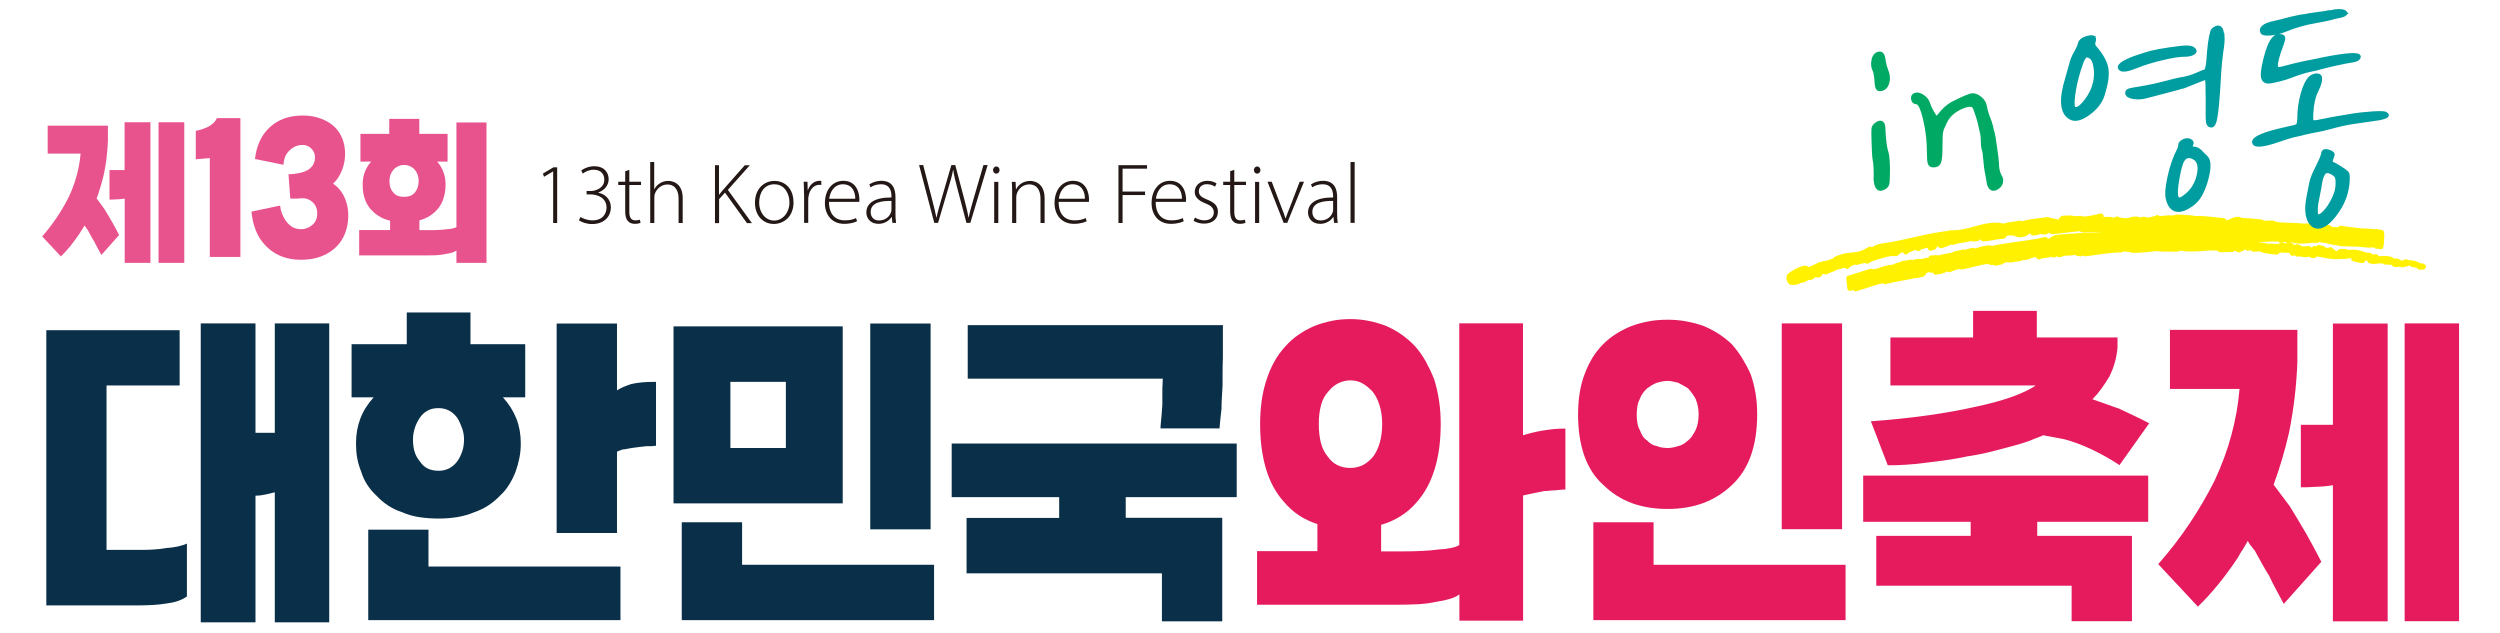 <?xml version="1.0" encoding="UTF-8"?><svg id="a" xmlns="http://www.w3.org/2000/svg" width="237" height="60" viewBox="0 0 237 60"><defs><style>.b{fill:#231815;}.b,.c,.d,.e{stroke-width:0px;}.c{fill:#e51b5e;}.f{fill:#fff100;stroke:#fff100;stroke-linecap:round;stroke-linejoin:round;stroke-width:.47px;}.d{fill:#0a2f48;}.e{fill:#e8528d;}.g{fill:#00aa64;stroke:#00aa64;}.g,.h{stroke-miterlimit:10;stroke-width:.28px;}.h{fill:#009da0;stroke:#009da0;}</style></defs><path class="f" d="m229.71,25.33c.09-.03.05-.13-.19-.14l-.18.13h.36Z"/><path class="f" d="m228.16,24.82c-.28.04-.6.13-.44.3.28-.11.34-.04.65-.18.23.01.4.11.36.16.09-.03.36.09.49,0-.3-.17-.68-.23-1.09-.18-.08-.05,0-.08.02-.1Z"/><path class="f" d="m205.27,23.1l.15.02s-.09-.01-.15-.02Z"/><path class="f" d="m191.06,23.92c.11-.02.15-.04.16-.05-.1.02-.18.04-.16.05Z"/><path class="f" d="m188.63,24.03c.05,0,.1,0,.14,0-.06,0-.11,0-.14,0Z"/><path class="f" d="m205.27,23.1l-.38-.04c-.03.05.19.03.38.04Z"/><path class="f" d="m224.99,24.78c.08,0,.15,0,.21-.02-.07,0-.13,0-.19,0,0,0,0,.02-.01.02Z"/><path class="f" d="m211.53,23.02h.12s.07-.04.1-.06l-.21.06Z"/><path class="f" d="m216.34,23.2c-.11-.01-.15.12-.19.18.06-.05.14-.07.24-.08,0-.03-.01-.06-.05-.1Z"/><path class="f" d="m223.94,24.11h.14s-.09,0-.14,0Z"/><path class="f" d="m208.09,22.93s-.03-.04-.04-.05c0,.02.02.03.04.05Z"/><path class="f" d="m175.11,25.26s0-.02,0-.02c-.03.02-.03.03,0,.02Z"/><path class="f" d="m169.59,26.42l.07-.03s0-.06,0-.08l-.08.11Z"/><path class="f" d="m184.2,24.5s.01,0,.02,0c.12-.03.05-.02-.02,0Z"/><path class="f" d="m206.85,22.87c-.46-.1.75-.18.05-.29.07.05-.63.24-.05.29Z"/><path class="f" d="m224.87,24.75c-.06,0-.13-.01-.2-.02.09.01.15.02.2.02Z"/><path class="f" d="m206.9,22.58h0s-.07-.01-.07-.01c.03,0,.05,0,.07.01Z"/><path class="f" d="m176.54,27.14s-.07-.03-.11-.03c0,.01.03.02.11.03Z"/><path class="f" d="m181.62,25.21l-.19.02c.08,0,.14,0,.19-.02Z"/><path class="f" d="m180.43,26.06c.1-.01.14,0,.28-.05-.01,0-.03,0-.04,0-.05.03-.11.05-.23.06Z"/><path class="f" d="m184.5,25.24s-.05,0-.08-.01c-.04.01-.09.02-.13.03l.21-.02Z"/><path class="f" d="m187.45,22.63c-.09-.03-.15-.06-.2-.1.07.09-.53.2.2.1Z"/><path class="f" d="m224.99,24.71s-.06.04-.12.04c.05,0,.09,0,.14,0,.01-.02.02-.04-.01-.05Z"/><path class="f" d="m180.49,24.97l.65-.12c-.18.03-.42.07-.65.12Z"/><path class="f" d="m216.9,22.44h-.15c.06.01.11.01.15,0Z"/><path class="f" d="m183.07,24.45c.12.02.25.03.37.02.03-.02.06-.03.07-.05l-.45.03Z"/><path class="f" d="m187.25,22.53s0,0,0,0c0,0,0,0,0,0Z"/><path class="f" d="m183,23.53c.62-.11.28-.23.4-.35.73-.18.35.07.61.12.46-.12.8-.34,1.14-.39.03.02.1.02.02.07.48-.22,1.45-.22,2-.48.04.01.07.02.08.03-.1-.08-.12-.17-.1-.23.28-.04.51-.18.62-.07-.17.02-.18.07-.26.11l.29-.09c.27.13-.39.11-.39.23.56-.12,1.22-.35,1.66-.35.1.15-1.02.18-.43.25l-.68.02c.53.19-.41.03.08.25.89-.07.99-.2,1.87-.25.19-.11-.07-.13.12-.24.62-.15.88-.07,1.09.01.21.08.38.15.84,0,.24-.13.32-.35.98-.28l-.22.2c.86-.04.48-.3,1.39-.24-.16.08-.67.11-.54.12.59.1.41-.14.86-.16l.1.16c.46-.04.94-.1,1.43-.16.49-.06,1-.11,1.51-.15-.06.05-.23.11,0,.15.64-.06,1.32-.07,2-.06.68.02,1.35.06,1.97.11l.47-.14c.11,0,.2.06.08.09.48.05.03-.09.26-.14.27,0,.36.08.19.12.85-.12,2.42-.23,3.32-.05l-.18.04c.7.08.79-.27,1.44-.11l-.12.02c.38.03.77.05,1.15.06.39.02.77.03,1.15.05.75.03,1.46.1,2.03.24.22-.19,1.49.18,1.6-.09.86.2.61.23,1.82.41.32.04.49-.14.89-.14v.15s.56-.11.56-.11l.28.2h.38c-.15-.03-.32-.1-.29-.14.59-.02,1.43.22,1.44.3h1.4c-.03.05-.27.05-.45.07.75-.08.13.17.81.09-.09-.04.05-.08.07-.11.34.12,1.11.19,1.68.21l-.11.09c1.03.12,2.18.16,3.33.28-.41-.09-.31-.26.03-.24l.13.17c.22-.08-.35-.09.1-.17.43.06.28.21.03.23h.53s-.1.06-.13.12c.08-.03.22,0,.38.03l.06-1.35c-.29-.06-.64-.15-.84-.05l-.03-.05c-.58-.04-1-.06-1.4-.07-.4-.02-.76-.03-1.24-.05-.02.13-.39.09-.68.18-.69-.08-1.46-.23-2.3-.25-.59.05-.17.11-.44.18-.04-.12-.88-.14-.44-.21-.5,0-.82,0-1.18,0-.18,0-.36,0-.58.02-.11,0-.23,0-.36.01-.13,0-.28.02-.43.03.14.05.29.08.21.12-.23.02-.52-.06-.49-.12h.06c-.71.07-1.54-.03-2.33-.12-.79-.08-1.54-.14-2.11,0h.06s-1.18.13-1.18.13c-.27,0-.19-.03-.09-.06.1-.03.22-.07.01-.11-1.27.24-2.01.03-3.06.2-.41-.17-1.13-.12-1.88-.06-.75.06-1.54.14-2.09.07l.07.08c-.28.1-.34-.02-.55-.03.03.06.31.05.13.11-.6.07-1.21.12-1.82.15-.31.02-.62.04-.92.06-.31.02-.62.03-.93.05-.62.03-1.25.05-1.87.09-.62.04-1.24.08-1.86.13-.45.04-.57.16-.72.27-.08.05-.16.1-.29.13-.14.03-.32.05-.61.03l.31-.2c-.9.22-1.82.34-2.74.46-.92.13-1.83.27-2.71.48.1-.05.1-.1.27-.13-.19-.03-.54.02-.83.09-.3.08-.55.17-.55.22-.28.04-.07-.07-.24-.09-.38,0-.93.31-1.13.23-.04-.01.1-.06.17-.08-.24.1-1.14.18-.89.28-.33.03-.65.1-.95.17-.3.07-.58.14-.85.15-.33.22-1.14.15-1.23.38.01-.11-.28-.1-.63-.04-.35.07-.75.19-.95.29.13-.1-.37.01-.21-.11-.48.11-.91.24-.81.33-.45-.03-.89.11-1.27.24-.39.14-.73.25-.99.14-.74.24-1.46.46-2.1.66l.1.97c.67-.18,1.27-.33,1.86-.48-.03.22-1.4.32-1.32.53,1.19-.34,1.87-.68,3.07-.86.31-.03-.17.12-.27.18,1.2-.32,2.33-.41,3.39-.73,0,.02-.12.06-.22.1.21-.05.49-.06.46-.15l-.2.06c-.35-.09.82-.44.85-.52-.34.34,1.07-.1.52.35.14-.04.31-.12.27-.18.21-.01.28.01.07.12.75-.18.48-.24,1.16-.35,0,.05-.14.09-.2.16.34-.15.68-.3,1.27-.34-.03.03.04.06-.14.08,1-.15,1.69-.48,2.79-.55-.31.25.38.02.44.19l.59-.12-.24-.06c.52-.06.97-.24,1.41-.23l-.38.12.97-.15h-.55c.52-.16-.07-.22.62-.25-.14.03.52-.06.79.02h0c.25-.08.51-.16.9-.16.1.05-.07.21,0,.24.25-.17,1.21-.15,1.52-.34-.11.05-.11.14-.07.16l.21-.14c.24.02.28.03.24.11.72-.04-.24-.21.62-.19-.07.01-.03.03-.17.06.86-.01,1.66-.19,2.45-.19.24.16-.69.09-.42.23.57-.05,1.16-.16,1.74-.23.58-.07,1.17-.13,1.72-.14h-.21c.15-.27.82.08,1.38-.07-.14.03-.18.15-.14.12.38,0,.76-.02,1.2-.06.43-.04.92-.09,1.49-.15l-.14.07c.22.02.52.03.81.02.15,0,.3,0,.44,0,.14,0,.28,0,.4.01.14-.07.42-.05.25-.15,1.48.38,2.83-.21,4.15.15-.16,0-.38.05-.25.05l1.12-.03c-.09-.11-.15-.07-.38-.16.14-.06.46-.11.74-.1-.51.06,0,.18.22.25-.04-.03.04-.07.02-.11.29.11.32.05.37-.01.05-.06.13-.14.53-.05l-.04.06c.3-.02.58-.08.9-.05.13.14-.32.04-.34.15.45.01.9-.2,1.31-.05-.19.03-.47.01-.66.04.44.17.5.14.83.18h-.03s.77.1.77.1l-.19-.05c.58-.31,1.16.01,1.93-.16-.75.15-.13.11-.19.25.19.05.49.12.4.16.36-.09.6.14,1.11,0,.02.05.39.03.3.14.47,0-.11-.09-.07-.15.36-.06.79.03,1.25.12.46.09.96.17,1.49.11.45,0,.72-.04.98-.08.26-.04.51-.06.93-.05.28.11-.24.14-.24.14.45.12.79.15,1.22.15-.09.03,0,.08.13.14.34.03.24-.14.69-.02-.08.04-.18.11-.35.15.41,0,.81-.04,1.23-.03.05.05-.01.07-.11.08-.1.02-.23.02-.3.04.24,0,.54.03.8.04.26,0,.49,0,.57-.06l-.3-.09c.17.02.08.12-.05.13-.41.04-.58-.13-.6-.18h.3c-.29-.31-1.2-.09-1.79-.18l.26-.17-.62.09c-.13-.07-.21-.19.09-.18-.42-.15-.38.03-.75-.13-.04-.02-.02-.03.02-.03h-.42c.08-.02-.06-.14.19-.08-.75-.21-1.22.02-1.5-.16h.06c-1.05-.04-.11.13-.9.23l-.51-.41-.11.14c-.11-.02-.32-.05-.28-.1-.41.06.07.07-.17.14-.26-.09-.62-.11-.92-.13-.31-.02-.57-.05-.62-.17-.19.1.49.12-.06.16-.15-.26-.64,0-1.11-.15.15-.12.6-.02.13-.17-.29.2-.92-.11-1.33-.1-.02.17-.87.03-1.55.05.04-.06-1.26-.16-1.89-.25l.02-.03c-.12.17-.77.12-1.24.14.02-.11.11-.15.36-.19h-.44c-.11.04-.24.07-.53.08l.11-.13c-.59,0-1.19.13-1.94.02-.02.06.13.15.18.23.06.08.02.15-.38.19-.03-.07-.06-.18.15-.21-.07,0-.24.06-.38.03l.32-.11c-.34-.05-.18.09-.46.08,0-.1-.2-.07-.16-.14.07,0,.24.04.35,0-.31-.02-.69-.07-.81-.15.03.05,0,.13-.23.14-.59,0-.2-.11-.54-.16-.14.07-.52,0-.53.14-.17,0-.2-.07-.27-.11-.15.03-.51.03-.78.06-.27.02-.47.05-.3.12h.08s-.03.01-.05.02h0s0,0,0,0c-1,.16-2.07-.04-3.06.05v-.05c-.59.08-1.31.09-1.73.21-.17,0-.41-.07-.34-.13-.45.06-.5.11-1.15.06.45-.1-.16-.07.46-.08-.59-.02-.72-.08-1.35.09.21-.14-.45-.12-.72-.07l.41.06c-.31.04-.59.05-.87.06l.15-.17c-.6-.06-1.14.06-1.65.17-.5.11-.97.21-1.43.09-.31.14.66.02.38.18-.55.03-1.14-.15-1.31-.13-.76-.02-.7.29-1.49.32.1.05.21.19-.38.31-.55.04-.69-.16-.34-.25.13-.02.2,0,.19.01.18-.04.41-.09.19-.13l-.07.07c-.28-.03-1.04.07-.86-.05-.41.1-.17.11.14.11-.71,0-1.11.12-1.84.16.12.01.23.07.11.08-1.07.08-.46.17-1.19.3-.42-.03.13-.23-.59-.05-.45,0-.1-.14.07-.21-.66.2-1.24.1-1.63.13l.35-.09c-.21.06-.38.08-.55.11.07.03.14.05.21.08-.21,0-.38.04-.38,0-.21.11.17.16-.24.33-.28-.01-.83.2-.93.06.86-.09-.11-.14.62-.28-.14.04-.31.07-.52.08-.03-.01.03-.04.08-.05-.83,0-.37.23-1.22.37.1-.1-.21-.13-.35-.09.34-.05.17.12-.14.23-.55.02-.59.15-.88.19l.33-.03c-.1.11-.38.14-.75.24-.04-.06.34-.11.2-.11-.41.23-.97.02-1.55.23-.28,0-.04-.15-.28-.15-.65.24-.73,0-1.41.25.21.07.24.04-.24.25.38-.11.75-.22,1.13-.31-.24.1-.48.2-.72.31.34-.07.72-.21.93-.23-.34.16-.31.12-.13.19-.49-.09-.92.29-1.48.28v-.29c-.81.04-1.4.42-2.41.58l.09.86s.07-.01.1-.02h-.1s-.09-.83-.09-.83l.24-.02s-.12.08-.23.1l.07.66c.22-.06.53-.1.76-.19-.02.1.2.08.35.11-.03-.07.77-.18.85-.39h.48c.86-.14.94-.48,1.77-.63-.24.16.14.14-.4.33.27-.06.52-.09.52-.16.17.02.75-.29,1.01-.26.11-.07.14-.17.45-.23.04.01,0,.05,0,.05,0-.05.48-.17.2-.21.22.03.47.01.75-.03.27-.04.57-.1.85-.16.58-.12,1.14-.25,1.52-.2.3-.08.63-.15.95-.22.32-.07.64-.13.91-.18-.03.03,0,.05-.1.06.76-.04.44-.35,1.3-.4.45.08-.45.16-.17.17.07.15.33.09.64,0,.31-.08.68-.18.98-.13l-.14.04c.45.04,1.07-.28,1.79-.37,0,0-.03.03,0,.05.12-.06.27-.11.43-.17.17-.05.35-.1.54-.14.38-.09.78-.17,1.13-.24-.21.15-.31.11-.17.21.31-.06-.1-.19.52-.3.21.04.66.04.72.16l-.58.09c.31.13.76-.11,1.07-.12l-.04.08c.9-.13.9-.32,1.86-.41l-.1-.05c.52-.25.45.06.97-.14l.17.17c.35-.09,1.21-.3,1.83-.39-.35.17-1.08.31-1.52.44.34-.03,1.17-.12,1.35-.23-.14.03-.31.09-.45.08.42-.19.97-.31,1.66-.37-.03.09.07.14.24.15.09,0,.19,0,.3,0,.12,0,.24,0,.37-.01.53-.02,1.13-.07,1.38.06.3-.06.61-.09.91-.11.15-.01.31-.02.46-.03.15,0,.31,0,.47,0,.63,0,1.28,0,1.99-.04-.51-.26.41-.03.32-.32.33-.04.46-.04.49-.02l1,.15c.24.08-.31.07-.28.14.72,0,.31.12.78.18-.1-.1.25-.16.66-.13l-.58-.12c.5-.09.72-.04.94.02.22.06.44.11.95.03l-.32.1c.52-.06,1.93-.02,2.44-.26.09.03.21.11-.02.14.62,0,1.32-.04,1.98-.09.66-.04,1.29-.07,1.77,0l-.1.07c.23-.02.41-.12.7-.04-.02.03-.09.07.01.08.12-.02.62-.11.93-.06l-.27.07c1.22.13,1.87-.15,2.9-.14,0,.21.95.33,1.43.39l-.02.03c.71.04,1.31.05,1.9.03.59-.01,1.17-.04,1.83-.04.05.02.09.03.16.05l.04-.94c-.86-.27-2.67-.34-3.91-.57.2.06-.04.16-.27.16-.31-.07-.86.07-.8-.12h.11c-.22-.2-.86-.2-1.35-.25l-.09.25c-.64-.24-1.49-.28-2.26-.31-.77-.02-1.48-.03-1.82-.23-.31.04-.7.01-1.01.05l.02-.13c-.86-.1-1.3-.14-2.37-.18l.22-.08c-.6-.05-.77.35-1.33.32l-.16-.21c-.26-.01-.53-.04-.79-.07-.26-.03-.53-.05-.79-.08-.53-.05-1.05-.07-1.58,0,.02-.03.05-.09.22-.09-.25-.01-.73-.06-1.12-.08-.4-.01-.71.02-.62.16,0-.18-1.09-.05-1.66.02l.09-.13c-.48.16-.5.21-1.17.25-.16-.02-.14-.11.07-.07-.53-.08-.41.12-1.05.05l.24-.09c-.54-.01-.5.03-.8.13-.17.03-.43.02-.66-.01-.23-.03-.42-.08-.46-.14-.07.07-.37.18-.69.15-.04-.05.07-.08.13-.09-.91-.09-1.35.18-1.98.06-.01-.04-.05-.07-.11-.08.72-.01,1.31-.02,1.25-.01,0-.12-.59-.13-.12-.31-.47.11-1.27.32-1.84.29-.03-.01-.05-.02-.08-.04l.06-.02c-.13,0-.25,0-.36.03-.18-.01-.3-.02-.47-.02-.07-.1-.67-.03-.96-.02.03.13-.35.13,0,.23-.05,0,.05-.02.25-.04.04,0,.1-.01.12-.02,0,0-.01,0-.02.01.19,0,.44-.02.72-.04-.23.08-.47.14-.79.08-.15.1-.31.19-.4.24-.4-.17-1.17-.23-1.28-.34-.44.07-.97.12-1.45.19-.48.07-.92.17-1.19.32-.25.06-.29-.05-.39-.08.14-.04.32-.05.4-.09-.25.06-.63.09-.95.14-.33.06-.6.12-.66.21-.64-.01.35-.2-.52-.08l.12-.07c-.22-.01-.42,0-.62,0-.2.02-.39.05-.57.08-.37.07-.72.17-1.08.27-.36.1-.72.2-1.11.27-.39.07-.82.11-1.3.1.13,0,.2,0,.23.02-2.18.18-4.45.95-6.59,1.22-.61.1-.66.23-1.02.41l-.15-.11-.61.33c-.44.18-.83.21-1.26.25-.21.02-.43.05-.67.11-.23.06-.48.15-.76.3l.16.05c-.41.11-1.27.45-1.22.32-.04.03-.12.14-.28.15l-.02-.07-.97.46c-.39.1-.37.02-.39-.04-.02-.06-.09-.11-.65.09-.41.18-1.14.64-.98.64.17-.06.43-.11.46-.04l-.37.18c-.03.24-.28.57.66.39l.62-.37.22.03-.54.2c.32-.01.5-.17.71-.31.06.04.16.05.29.02l.6-.42c.09.06-.26.27.17.17.28-.2-.31-.1.17-.33.32,0,.24.11.6-.1.06.04-.01.1-.15.17.31-.17.85-.3,1-.47.34.02,1.09-.37,1.09-.15.1-.08.55-.33.85-.42-.26.2.02.13.35.04.33-.09.71-.18.66-.02.38-.33,1.45-.49,2.15-.77-.04.03-.11.08-.18.09.41-.08.53-.04.8-.05.02-.1.18-.2.38-.29.2-.09.44-.18.61-.28.51.08-.28.28-.11.42-.04-.15.85-.33.67-.42.39.03.33-.01.54.1.05-.25.35-.11.65-.31.56.01.16.19.76,0,.29.02-.24.2-.24.2Zm14.46-1.91s0,0,0,0c-.13,0-.23.02-.3.02.06,0,.15-.01.3-.02Zm1.22-.03c-.15,0-.33,0-.53,0-.04-.05,0-.09.13-.1-.07.03.22.05.4.09Zm-2.6-.85c.19-.03.26,0,.29.02-.09,0-.2.01-.34.03,0,0-.02.01-.02.02.02-.03.04-.05.08-.07Z"/><path class="f" d="m195.74,20.92s-.04.01-.08.01c.04,0,.08.02.12.02.02-.02.05-.03.07-.05-.04,0-.07,0-.1,0Z"/><path class="f" d="m205.44,23.12h-.03s.04,0,.05.02c-.02,0-.02-.01-.03-.02Z"/><polygon class="f" points="215.54 22.4 215.54 22.36 215.43 22.38 215.54 22.4"/><path class="f" d="m212.17,23.65s.04.03.09.04c0,0-.04-.02-.09-.04Z"/><path class="f" d="m215.08,23.8l.41.07c-.18-.04-.31-.06-.41-.07Z"/><path class="f" d="m217.31,24.01s.04-.04.05-.05c0,0,0,0,0,0l-.04.06Z"/><path class="f" d="m181.85,26.08s-.06.01-.09.02c-.2.06-.06.03.09-.02Z"/><path class="f" d="m192.36,24.29c-.11.04-.22.07-.34.1.19-.01.33-.03.34-.1Z"/><path class="f" d="m180.42,24.98s0,0,0,0c.03,0,.05-.01.07-.02h-.07Z"/><path class="f" d="m191.53,24.44c.19,0,.35-.02.49-.05-.15,0-.34.02-.49.05Z"/><path class="f" d="m226.97,25.05l.11.02s0-.02.01-.02h-.12Z"/><path class="f" d="m227.09,25.05h.12c-.05,0-.1-.01-.12,0Z"/><path class="f" d="m227.47,25.05h-.25c.09.01.19.03.25,0Z"/><path class="f" d="m224.03,24.62l-.04.04s.03-.02.04-.04Z"/><path class="f" d="m223.13,24.53c.21.04.53.17.83.17l.03-.04c-.14.06-.65-.2-.86-.14Z"/><path class="f" d="m219.41,23.56c.25.03.5.07.75.11-.13-.06-.3-.15.04-.13-.94-.24.19.13-.79.02Z"/><path class="f" d="m217.07,23.32c.41,0,0-.08.02-.1-.26.03-.32.04-.02.1Z"/><path class="f" d="m200.16,23.18l.04-.12c-.31.03,0,.05-.04.12Z"/><polygon class="f" points="196.95 24.02 197.25 24.07 197.39 23.95 196.95 24.02"/><polygon class="f" points="195.01 23.29 195.14 23.26 194.63 23.35 195.01 23.29"/><path class="f" d="m183.79,25.5l-.11-.13c-.21.07-.24.25.11.13Z"/><path class="f" d="m195.95,23.5c.14.06.48.07.69-.03-.27.02-.55,0-.69.03Z"/><polygon class="f" points="218.83 21.45 219.08 21.42 218.61 21.42 218.83 21.45"/><path class="g" d="m178.39,5.09c.12.09.2.33.24.71.06.33.13.6.21.8.2.45.24.88.11,1.29-.13.41-.38.61-.75.61-.12,0-.21-.06-.26-.18-.05-.12-.09-.37-.11-.75-.04-.48-.1-.79-.18-.93-.12-.23-.16-.51-.11-.84.05-.33.16-.55.32-.66.22-.13.4-.15.52-.06Zm0,6.52c.14.08.21.29.21.63.04,1.03.14,1.8.31,2.3.08.32.12.87.12,1.65,0,.63-.02,1.04-.06,1.23-.04.18-.16.33-.37.43-.47.25-.74.03-.83-.68-.02-.17-.02-.37,0-.6,0-.58-.03-1.03-.09-1.35-.06-.32-.1-.93-.12-1.85-.02-.67-.02-1.07,0-1.2.02-.13.1-.26.24-.38.24-.2.44-.26.58-.18Z"/><path class="g" d="m182.3,9.12c.26.18.44.4.52.66.08.25.21.53.38.84.17.31.29.47.35.49.08.02.17-.05.28-.2.39-.5.8-.88,1.25-1.13,1.04-.53,1.68-.8,1.93-.8s.49.11.75.33c.25.22.4.45.44.7.1.5.22.92.37,1.25.08.2.16.45.24.75.04.27.09.47.15.6.04.15.12.62.23,1.41.11.79.17,1.27.17,1.44,0,.5.09.91.27,1.23.12.18.16.38.12.58-.04.2-.14.36-.31.48-.24.2-.46.25-.64.15-.18-.1-.3-.33-.34-.7-.04-.3-.09-.58-.15-.83-.06-.28-.11-.68-.15-1.18-.04-.53-.09-.88-.15-1.03-.06-.17-.09-.43-.09-.8s-.04-.68-.12-.95c-.06-.23-.12-.5-.18-.8-.06-.27-.2-.71-.43-1.33-.12-.37-.54-.39-1.25-.08-.73.33-1.23.79-1.5,1.38-.2.4-.33.7-.37.91-.04.21-.06.66-.06,1.36,0,.82-.05,1.33-.14,1.55-.09.22-.29.33-.6.33-.18,0-.31-.08-.37-.23-.06-.15-.09-.49-.09-1.03,0-1.1-.12-2.16-.37-3.19-.24-1.03-.5-1.54-.76-1.54-.2,0-.33-.12-.37-.35-.04-.23.04-.38.24-.45.22-.07.47-.01.73.16Z"/><path class="h" d="m198.47,3.53c.11.07.13.21.05.43-.06.2-.03.37.09.5.63.72,1,1.38,1.12,2,.11.62,0,1.43-.32,2.45-.2.72-.67,1.34-1.39,1.86-.72.53-1.3.67-1.73.44-.88-.48-1-1.74-.37-3.78.1-.32.22-.75.37-1.3.1-.43.26-.83.49-1.2.2-.37.32-.63.34-.78.06-.28.31-.48.73-.6.31-.08.51-.09.63-.03Zm-.6,1.78c-.08-.02-.16.02-.24.11-.08.09-.16.23-.23.41-.07.18-.17.47-.29.85-.27.87-.44,1.67-.53,2.41-.09.74-.06,1.14.11,1.19.26.07.61-.18,1.04-.74.43-.56.7-1.14.83-1.74.1-.45.12-.92.05-1.4-.07-.48-.2-.79-.38-.93-.14-.1-.26-.16-.34-.18Zm10.21-.55c.06.12,0,.23-.2.33-.19.1-.45.15-.78.15-.49,0-1.2.11-2.12.33-.93.22-1.74.47-2.43.75-.81.33-1.32.42-1.53.25-.35-.28.1-.66,1.34-1.13.28-.1.62-.21,1.01-.33.63-.22,1.77-.43,3.42-.63.71-.08,1.14,0,1.28.28Zm2.66-1.45c.04.42,0,.97-.12,1.65-.06.43-.12,1.03-.18,1.78-.12,2.15-.23,3.56-.34,4.22-.1.66-.25.99-.46.99s-.33-.13-.37-.38c-.04-.25-.05-.93-.03-2.03,0-1.37-.03-2.07-.08-2.1-.05-.03-.43.1-1.15.4-.71.3-1.11.45-1.19.45s-.17.03-.28.08c-.06.02-.54.14-1.44.38-.94.25-1.45.38-1.53.4-.45.13-.88.17-1.3.1-.42-.07-.64-.2-.66-.4-.02-.15.05-.25.2-.31.15-.06.67-.15,1.54-.29.57-.1,1.21-.24,1.92-.43.75-.2,1.23-.32,1.44-.35.61-.08,1.21-.27,1.8-.55.26-.12.42-.18.46-.18.18,0,.29-.37.34-1.1.08-1.23.2-2.12.37-2.65.02-.1.1-.2.24-.3.47-.3.73-.09.79.63Zm-3.1,10c.19.11.23.25.12.44-.11.18-.07.28.14.28.31,0,.58.14.83.43.1.12.23.25.4.4.35.3.38,1,.09,2.09-.29,1.09-.69,1.86-1.22,2.31-.65.52-1.2.74-1.63.68-.44-.07-.74-.42-.9-1.05-.12-.43-.07-1.14.15-2.13.22-.98.51-1.82.86-2.5.1-.18.15-.34.15-.48,0-.18.12-.33.37-.45.24-.12.46-.12.66-.01Zm-.81,2.14c-.14.37-.28.94-.4,1.73-.18,1.12-.13,1.68.15,1.68.12.02.29-.07.52-.25.65-.47,1.08-1.12,1.28-1.96.2-.84.07-1.4-.4-1.66-.53-.3-.92-.14-1.16.48Z"/><path class="h" d="m219.57,7.1c.22,0,.36.05.4.19.08.27-.02.69-.31,1.28-.29.58-.45,1.28-.49,2.08-.04.5-.03.78.05.85.07.07.33.05.78-.05.51-.12,1.43-.28,2.75-.5.71-.12,1.44-.2,2.17-.25.73-.05,1.15-.03,1.25.05.33.18.14.35-.55.5-.16.03-.35.06-.55.08-.79.12-1.48.22-2.05.3-.57.08-1.28.24-2.14.48-.41.12-.99.24-1.74.38-.31.07-.51.11-.61.13-.04.02-.16.05-.37.1-.2.05-.36.08-.46.1-.47.1-1.03.27-1.68.5-1.59.55-2.38.59-2.38.13,0-.4,1.03-.83,3.09-1.28.63-.13.98-.23,1.05-.29.07-.06.12-.25.14-.59,0-.83.11-1.63.32-2.38.21-.75.46-1.27.75-1.55.16-.15.36-.23.58-.24Zm2.78-5.92c.1.13-.03.25-.4.35-.04.02-.09.03-.15.03-.31.05-.62.13-.95.23-.29.07-.7.15-1.25.25-1.08.18-2.08.47-2.99.85-.41.17-.85.28-1.33.33-.48.05-.76,0-.84-.13-.12-.2-.08-.39.12-.56.2-.18.55-.31,1.04-.41.39-.08.92-.22,1.59-.4.33-.07.64-.13.95-.2.33-.03.59-.08.79-.13.2-.03.51-.08.92-.13.35-.03.65-.08.92-.15.04,0,.1,0,.18-.01.08,0,.15-.02.2-.03.05,0,.1-.02.14-.04.57-.07.93-.02,1.07.15Zm-6.17,2.18c.2.02.31.1.32.24.01.14-.07.42-.23.84-.35.93-.5,1.55-.46,1.85.02.13.09.2.2.21.11,0,.36-.05.75-.16.84-.23,1.81-.45,2.93-.65.04-.02.12-.03.23-.05.11-.02.18-.03.2-.05,2.34-.47,3.52-.54,3.54-.23,0,.22-.23.36-.7.43-.26.03-.76.13-1.48.29-.72.16-1.2.27-1.42.34-.26.08-.61.17-1.04.25-.59.13-1.25.34-1.99.63-.16.07-.47.16-.93.28-.46.12-.78.18-.96.2-.41.03-.63-.15-.67-.55-.04-.43.1-1.21.43-2.33.26-.82.56-1.31.89-1.48.1-.05.23-.07.4-.05Zm4.46,10.95c.18.03.33.08.43.16.08.07.12.12.12.16s-.03.15-.09.31c-.14.35-.13.53.03.53.04,0,.31.15.79.45.35.23.55.39.61.46.06.08.09.23.09.46,0,1.33-.45,2.55-1.34,3.65-.71.88-1.33,1.21-1.86.98-.18-.08-.34-.23-.46-.43-.22-.4-.32-.91-.28-1.53.02-.33.15-1.09.4-2.28.08-.35.28-.82.58-1.4.29-.58.45-.96.49-1.13.02-.17.06-.28.12-.35.06-.07.18-.09.37-.06Zm-.35,2.16c-.15.2-.27.62-.35,1.25-.06.35-.13.71-.21,1.08-.08.32-.13.65-.14,1.01-.01.36.02.56.08.61.14.1.36,0,.64-.28.28-.28.55-.66.79-1.13s.39-.88.43-1.25c.04-.45.03-.76-.03-.93-.06-.17-.24-.33-.55-.48-.29-.13-.5-.1-.66.1Z"/><path class="b" d="m52.45,16.25h-.02l-.86.51-.1-.31,1-.59h.35v5.28h-.38v-4.89Z"/><path class="b" d="m55.02,20.56c.19.13.64.33,1.14.33,1.08,0,1.34-.75,1.34-1.22-.01-.88-.78-1.24-1.55-1.24h-.34v-.32h.35c.59,0,1.33-.33,1.33-1.07,0-.49-.28-.95-1.02-.95-.41,0-.79.18-1.02.37l-.15-.29c.25-.21.73-.41,1.23-.41.99,0,1.37.63,1.37,1.23,0,.54-.34,1.02-.98,1.26v.02c.66.13,1.19.63,1.19,1.4s-.56,1.57-1.78,1.57c-.54,0-1.02-.19-1.25-.36l.15-.31Z"/><path class="b" d="m59.66,16.1v1.13h1.11v.31h-1.11v2.54c0,.5.15.81.57.81.2,0,.34-.03.44-.06l.05.3c-.13.05-.3.09-.54.09-.28,0-.52-.09-.67-.28-.18-.21-.24-.53-.24-.93v-2.47h-.66v-.31h.66v-1l.39-.13Z"/><path class="b" d="m61.63,15.36h.39v2.57h.02c.11-.22.3-.43.53-.56.22-.14.49-.22.79-.22.37,0,1.36.18,1.36,1.64v2.35h-.39v-2.31c0-.7-.28-1.34-1.07-1.34-.55,0-1.01.4-1.18.88-.04.12-.05.23-.05.38v2.39h-.39v-5.77Z"/><path class="b" d="m67.77,15.66h.39v2.78h.03c.16-.22.32-.4.47-.57l1.94-2.2h.48l-2.08,2.33,2.28,3.15h-.47l-2.08-2.89-.56.62v2.27h-.39v-5.48Z"/><path class="b" d="m75.23,19.15c0,1.46-1,2.08-1.87,2.08-1.01,0-1.79-.78-1.79-2.01,0-1.33.88-2.07,1.84-2.07,1.08,0,1.81.81,1.81,2Zm-3.26.05c0,.98.62,1.71,1.42,1.71s1.45-.74,1.45-1.74c0-.71-.4-1.7-1.43-1.7s-1.44.89-1.44,1.73Z"/><path class="b" d="m76.22,18.4c0-.39-.01-.79-.03-1.17h.36l.02.79h.02c.17-.49.57-.88,1.11-.88.05,0,.11,0,.16.02v.37c-.06-.01-.11-.01-.19-.01-.53,0-.92.47-1.02,1.09-.02.11-.03.24-.03.37v2.15h-.39v-2.73Z"/><path class="b" d="m78.59,19.15c0,1.25.68,1.74,1.48,1.74.57,0,.86-.11,1.08-.22l.1.3c-.15.08-.55.25-1.23.25-1.12,0-1.82-.82-1.82-1.96,0-1.3.75-2.12,1.75-2.12,1.28,0,1.52,1.2,1.52,1.76,0,.11,0,.17-.01.24h-2.88Zm2.49-.31c.01-.54-.22-1.37-1.17-1.37-.86,0-1.23.77-1.3,1.37h2.47Z"/><path class="b" d="m84.6,21.13l-.06-.56h-.02c-.19.3-.62.65-1.24.65-.78,0-1.15-.55-1.15-1.07,0-.9.79-1.44,2.38-1.43v-.1c0-.39-.08-1.16-1-1.15-.34,0-.7.09-.98.29l-.12-.28c.36-.24.79-.34,1.14-.34,1.13,0,1.34.85,1.34,1.54v1.52c0,.31.01.63.06.93h-.36Zm-.09-2.08c-.85-.02-1.97.1-1.97,1.04,0,.56.37.81.78.81.65,0,1.02-.4,1.15-.78.03-.08.04-.17.04-.23v-.84Z"/><path class="b" d="m88.57,21.13l-1.44-5.48h.39l.8,3.09c.18.71.35,1.36.45,1.88h.02c.09-.51.29-1.16.5-1.88l.9-3.09h.37l.81,3.06c.17.67.36,1.35.44,1.91h.02c.12-.59.3-1.19.5-1.89l.9-3.08h.4l-1.64,5.48h-.37l-.83-3.15c-.21-.8-.35-1.34-.42-1.86h-.02c-.09.51-.24,1.05-.49,1.85l-.93,3.16h-.37Z"/><path class="b" d="m94.76,16.12c0,.18-.12.34-.32.34-.18,0-.3-.16-.3-.34s.14-.34.31-.34.31.15.31.34Zm-.51,5.02v-3.9h.39v3.9h-.39Z"/><path class="b" d="m95.95,18.17c0-.36-.01-.63-.03-.93h.36l.03.7h.02c.21-.44.7-.79,1.34-.79.37,0,1.36.19,1.36,1.65v2.34h-.39v-2.3c0-.71-.27-1.36-1.08-1.36-.55,0-1.02.39-1.17.9-.03.09-.05.23-.05.35v2.41h-.39v-2.97Z"/><path class="b" d="m100.36,19.15c0,1.25.68,1.74,1.48,1.74.57,0,.86-.11,1.08-.22l.1.3c-.15.08-.55.25-1.23.25-1.12,0-1.82-.82-1.82-1.96,0-1.3.75-2.12,1.75-2.12,1.28,0,1.52,1.2,1.52,1.76,0,.11,0,.17-.01.24h-2.88Zm2.49-.31c.01-.54-.22-1.37-1.17-1.37-.86,0-1.23.77-1.3,1.37h2.47Z"/><path class="b" d="m106.03,15.66h2.71v.33h-2.32v2.17h2.13v.33h-2.13v2.65h-.39v-5.48Z"/><path class="b" d="m109.56,19.15c0,1.25.68,1.74,1.48,1.74.57,0,.86-.11,1.08-.22l.1.3c-.15.08-.55.25-1.23.25-1.12,0-1.82-.82-1.82-1.96,0-1.3.75-2.12,1.75-2.12,1.28,0,1.52,1.2,1.52,1.76,0,.11,0,.17-.01.24h-2.88Zm2.49-.31c.01-.54-.22-1.37-1.17-1.37-.86,0-1.23.77-1.3,1.37h2.47Z"/><path class="b" d="m113.28,20.62c.21.13.52.27.88.27.61,0,.91-.34.91-.74,0-.43-.26-.66-.82-.88-.64-.25-.99-.6-.99-1.07,0-.56.44-1.06,1.2-1.06.36,0,.66.11.87.25l-.15.31c-.13-.1-.39-.24-.77-.24-.5,0-.76.32-.76.67,0,.41.28.58.81.8.63.25,1,.56,1,1.15,0,.67-.52,1.12-1.32,1.12-.38,0-.73-.11-.99-.27l.14-.33Z"/><path class="b" d="m117.01,16.1v1.13h1.11v.31h-1.11v2.54c0,.5.15.81.57.81.2,0,.34-.03.44-.06l.05.3c-.13.05-.3.09-.54.09-.28,0-.52-.09-.67-.28-.18-.21-.24-.53-.24-.93v-2.47h-.66v-.31h.66v-1l.39-.13Z"/><path class="b" d="m119.49,16.12c0,.18-.12.34-.32.34-.18,0-.3-.16-.3-.34s.14-.34.31-.34.31.15.31.34Zm-.51,5.02v-3.9h.39v3.9h-.39Z"/><path class="b" d="m120.56,17.23l.92,2.42c.15.38.28.71.38,1.04h.02c.11-.33.25-.67.4-1.04l.93-2.42h.41l-1.59,3.9h-.34l-1.53-3.9h.41Z"/><path class="b" d="m126.47,21.13l-.06-.56h-.02c-.19.3-.62.65-1.24.65-.78,0-1.15-.55-1.15-1.07,0-.9.79-1.44,2.38-1.43v-.1c0-.39-.08-1.16-1-1.15-.34,0-.7.09-.98.29l-.12-.28c.36-.24.79-.34,1.14-.34,1.13,0,1.34.85,1.34,1.54v1.52c0,.31.01.63.06.93h-.36Zm-.09-2.08c-.85-.02-1.97.1-1.97,1.04,0,.56.37.81.78.81.65,0,1.02-.4,1.15-.78.03-.08.04-.17.04-.23v-.84Z"/><path class="b" d="m128.03,15.36h.39v5.77h-.39v-5.77Z"/><path class="e" d="m10.23,11.89v1.44c-.02.53-.06,1.06-.12,1.58-.06.52-.14,1.04-.25,1.55-.09.41-.2.81-.32,1.21-.12.4-.24.78-.38,1.14.12.17.24.33.36.49.12.16.24.32.36.49.25.4.49.8.73,1.22.24.41.46.84.68,1.27l-1.68,1.89c-.12-.23-.24-.45-.36-.66-.11-.21-.22-.41-.31-.61-.06-.09-.12-.18-.17-.27-.05-.09-.1-.18-.15-.27-.05-.1-.1-.19-.15-.28-.05-.09-.1-.18-.15-.28-.03-.03-.06-.07-.08-.1-.03-.03-.05-.07-.07-.1-.03-.03-.06-.07-.08-.11-.03-.04-.05-.08-.07-.12-.04.07-.08.13-.12.2-.04.07-.07.13-.12.2-.04.06-.08.11-.12.17-.04.06-.07.12-.1.17-.28.42-.57.81-.86,1.18-.3.37-.61.71-.93,1.02l-1.77-1.9c.51-.58.98-1.19,1.4-1.82.42-.63.8-1.27,1.13-1.94.31-.66.56-1.33.74-2.01.19-.68.31-1.37.37-2.08h-3.12v-2.65h5.71Zm1.59,13.03v-6.09c-.14.02-.28.04-.42.05-.13.01-.26.02-.39.02-.14.01-.27.02-.37.02h-.26v-2.8h1.43v-4.53h2.45v13.33h-2.45Zm3.21,0v-13.33h2.44v13.33h-2.44Z"/><path class="e" d="m19.88,14.99l-1.32.11v-2.7c.39-.06.77-.19,1.17-.38.39-.2.67-.47.84-.82h2.22v13.16h-2.9v-9.37Z"/><path class="e" d="m27.52,18.82l-.17-2.29c.83-.04,1.45-.18,1.85-.43.41-.25.63-.62.66-1.09.02-.4-.12-.73-.41-.99-.3-.26-.69-.34-1.19-.23-.34.08-.65.28-.93.59-.28.31-.43.72-.46,1.24l-2.7-.55c.14-1.17.54-2.11,1.2-2.8.66-.7,1.49-1.12,2.49-1.26,1.04-.14,1.98-.03,2.82.34.84.37,1.43.95,1.76,1.76.14.35.23.73.26,1.13.03.4.01.79-.07,1.18-.08.38-.2.74-.38,1.09-.18.35-.4.65-.68.9.34.22.62.51.84.85.22.34.38.72.48,1.12.1.4.14.82.12,1.24-.02.43-.08.82-.19,1.19-.3.97-.88,1.7-1.75,2.2-.87.5-1.91.69-3.11.59-1.13-.11-2.06-.55-2.81-1.34-.75-.79-1.19-1.85-1.31-3.2l2.71-.57c.06.53.24,1.01.55,1.45.31.43.68.68,1.08.75.45.09.87.02,1.26-.24.39-.25.6-.62.63-1.09.03-.48-.1-.88-.41-1.17-.31-.3-.69-.43-1.16-.39-.09.01-.18.02-.29.03-.1,0-.2,0-.29,0-.1,0-.19,0-.26,0-.08,0-.13,0-.17,0Z"/><path class="e" d="m42.44,15.32h-1c.26.29.46.61.59.98.14.36.21.76.21,1.19,0,.56-.09,1.06-.26,1.5-.17.44-.43.81-.77,1.12-.21.19-.43.35-.67.48-.24.13-.5.23-.78.3v.93h.99c.28,0,.55,0,.82-.02.27-.01.52-.03.77-.07.22-.01.4-.03.56-.07.15-.03.28-.08.37-.13v-9.92h2.85v13.31h-2.85v-1.17c-.12.09-.27.16-.45.21-.18.05-.37.09-.59.12-.25.06-.52.09-.81.11-.29.02-.61.02-.95.02h-6.42v-2.4h2.93v-.89c-.31-.07-.59-.17-.86-.31-.26-.14-.5-.31-.7-.5-.36-.31-.62-.68-.79-1.12-.17-.44-.25-.93-.25-1.5,0-.25.02-.5.07-.73.05-.23.12-.45.22-.66.06-.13.14-.26.22-.4.09-.13.19-.26.3-.38h-1.02v-2.63h2.73v-1.42h2.85v1.42h2.68v2.63Zm-4.12,3.34c.23,0,.42-.03.59-.1.17-.07.32-.18.44-.33.1-.13.19-.29.25-.47s.09-.38.09-.6c0-.2-.03-.39-.09-.57s-.15-.35-.28-.5c-.12-.14-.27-.25-.44-.33-.17-.08-.36-.12-.56-.12-.22,0-.41.04-.58.12-.17.08-.32.19-.44.33-.13.15-.23.32-.29.5-.06.18-.09.37-.09.57,0,.22.03.42.08.6.06.18.15.34.27.47.11.15.26.26.43.33.17.07.38.1.62.1Z"/><path class="d" d="m17.03,31.29v5.25h-6.93v15.59h3.33c.39,0,.78-.01,1.18-.04.39-.02.78-.07,1.18-.14.37-.02.72-.07,1.05-.14.33-.07.62-.16.88-.28v5.01c-.26.19-.55.33-.87.44-.32.11-.67.18-1.06.23-.44.07-.86.12-1.27.14-.41.02-.82.04-1.21.04H4.39v-26.09h12.64Zm9.02,15.38c-.28.07-.58.14-.88.21-.31.07-.62.11-.95.11v12.01h-5.19v-28.34h5.19v10.37h1.83v-10.37h5.16v28.34h-5.16v-12.33Z"/><path class="d" d="m49.8,37.67h-2.12c.57.63.99,1.3,1.27,2.01.28.71.42,1.49.42,2.33,0,.49-.04.96-.13,1.4-.09.44-.21.88-.36,1.3-.17.44-.38.86-.62,1.24-.24.39-.52.73-.85,1.03-.33.35-.7.66-1.11.93-.41.27-.86.48-1.34.65-.5.21-1.03.36-1.6.46-.57.09-1.17.14-1.8.14s-1.27-.05-1.85-.14c-.58-.09-1.11-.25-1.58-.46-.5-.16-.95-.38-1.36-.65-.4-.27-.77-.58-1.09-.93-.33-.3-.62-.65-.87-1.03-.25-.39-.44-.8-.57-1.24-.17-.42-.3-.85-.38-1.3-.08-.44-.11-.91-.11-1.4,0-.84.14-1.62.41-2.33.27-.71.69-1.38,1.26-2.01h-2.09v-5.04h5.23v-3.01h6.04v3.01h5.19v5.04Zm-9.18,12.54v3.5h18.2v5.08h-23.91v-8.58h5.72Zm.95-11.52c-.41,0-.77.08-1.06.25-.29.16-.54.4-.74.7-.22.35-.38.69-.47,1.02-.1.33-.15.67-.15,1.02,0,.42.05.8.15,1.14.1.34.27.65.51.93.2.3.44.53.74.67.29.14.64.21,1.03.21.35,0,.67-.07.96-.21.29-.14.56-.36.8-.67.2-.28.35-.59.47-.93.12-.34.18-.72.18-1.14,0-.35-.05-.69-.16-1.02-.11-.33-.26-.67-.46-1.02-.22-.3-.47-.54-.77-.7-.29-.16-.64-.25-1.03-.25Zm20.62-2.49v6.06c-.07,0-.14,0-.21.02-.08.01-.16.02-.25.02h-.49c-.2.02-.39.05-.59.07-.2.02-.38.05-.56.07-.11.02-.21.04-.31.05-.1.01-.19.03-.28.05-.09.02-.17.04-.26.05-.09.01-.16.02-.23.02-.13.05-.23.09-.31.12-.08.03-.15.06-.21.09v7.71h-5.72v-19.86h5.72v6.34c.17-.12.37-.22.59-.32.22-.09.47-.19.75-.28.28-.07.62-.12,1.01-.16.39-.04.84-.05,1.34-.05Z"/><path class="d" d="m79.89,47.72h-16.04v-16.78h16.04v16.78Zm-9.54,1.79v4.03h18.2v5.25h-23.92v-9.28h5.72Zm4.15-7.04v-6.27h-5.26v6.27h5.26Zm8,7.71v-19.51h5.72v19.51h-5.72Z"/><path class="d" d="m100.41,49.09v-1.96h-10.19v-5.08h27.02v5.08h-10.52v1.96h9.15v9.81h-5.72v-4.55h-18.52v-5.25h8.79Zm15.52-18.25v3.08c-.02.49-.03.96-.03,1.4v1.23c-.02.42-.04.81-.07,1.17-.02.36-.03.71-.03,1.03-.04.35-.08.68-.11.98-.03.3-.06.6-.08.88h-5.59c0-.12,0-.26.02-.42.01-.16.03-.34.05-.53.02-.19.04-.39.05-.6.01-.21.03-.44.05-.7v-1.3c0-.21,0-.41.02-.6.01-.19.02-.37.02-.56h-18.49v-5.08h24.21Z"/><path class="c" d="m124.88,49.68c-.65-.21-1.24-.49-1.76-.84-.52-.35-.99-.77-1.4-1.26-.76-.84-1.33-1.88-1.7-3.12-.37-1.24-.56-2.66-.56-4.27,0-.77.05-1.51.15-2.22.1-.71.26-1.38.47-2.01.2-.61.44-1.17.74-1.7.29-.53.64-1,1.03-1.42.37-.42.78-.79,1.24-1.1.46-.32.95-.59,1.47-.82.52-.21,1.07-.37,1.63-.49.57-.12,1.18-.18,1.83-.18.61,0,1.2.06,1.78.18.58.12,1.13.28,1.65.49.52.23,1.01.51,1.45.82.45.32.87.68,1.26,1.1.37.42.7.89,1,1.42.29.53.56,1.09.8,1.7.2.63.35,1.3.46,2.01.11.71.16,1.45.16,2.22,0,1.61-.19,3.04-.57,4.27-.38,1.24-.94,2.28-1.68,3.12-.46.54-.97.99-1.55,1.35-.58.36-1.19.64-1.85.82v2.52h2.09c.59,0,1.17-.01,1.73-.04.57-.02,1.11-.07,1.63-.14.46-.02.85-.07,1.18-.14.33-.07.59-.16.78-.28v-21.02h6.04v10.61c.22-.07.47-.14.75-.21.28-.07.61-.14.98-.21.39-.07.78-.12,1.16-.16.38-.04.76-.05,1.13-.05v5.78c-.13,0-.27,0-.42.02-.15.01-.32.03-.49.05-.17,0-.35.01-.52.03-.17.02-.36.04-.56.04-.37.07-.72.14-1.06.21-.34.07-.66.14-.96.21v11.87h-6.04v-2.49c-.26.19-.58.33-.95.44-.37.11-.78.19-1.24.26-.52.12-1.09.19-1.72.23-.62.03-1.29.05-2.01.05h-13.26v-5.08h5.72v-2.59Zm3.14-5.32c.41,0,.8-.09,1.16-.26.36-.18.69-.45,1-.82.26-.35.47-.78.62-1.3.15-.51.23-1.11.23-1.79s-.08-1.24-.25-1.77c-.16-.53-.39-.96-.67-1.31-.33-.35-.66-.61-1-.79-.34-.18-.7-.26-1.09-.26s-.77.09-1.13.26c-.36.18-.68.44-.96.79-.33.35-.56.79-.7,1.31-.14.53-.21,1.12-.21,1.77s.07,1.27.2,1.79c.13.51.35.95.65,1.3.26.37.57.65.93.82.36.18.77.26,1.23.26Z"/><path class="c" d="m154.69,47.69c-1.01-.37-1.91-.95-2.7-1.72-.81-.72-1.4-1.65-1.8-2.77-.39-1.12-.59-2.43-.59-3.92,0-.7.05-1.37.15-2.01.1-.64.26-1.24.47-1.8.2-.54.44-1.04.72-1.51.28-.47.62-.9,1.01-1.3.37-.37.78-.71,1.24-1,.46-.29.95-.54,1.47-.75.5-.19,1.03-.33,1.6-.44.57-.11,1.18-.16,1.83-.16.61,0,1.2.05,1.78.16.58.11,1.13.25,1.65.44.5.21.97.46,1.42.75.45.29.87.62,1.26,1,.35.4.67.83.96,1.3.29.47.56.97.8,1.51.2.56.35,1.16.46,1.8.11.64.16,1.31.16,2.01,0,1.49-.2,2.8-.6,3.92-.4,1.12-1,2.04-1.78,2.77-.81.77-1.72,1.34-2.73,1.72-1.01.37-2.14.56-3.38.56s-2.4-.19-3.41-.56Zm2.07,1.82v4.03h18.2v5.25h-23.91v-9.28h5.72Zm1.78-7.08c.16-.02.34-.07.54-.14.15-.02.31-.08.47-.18.16-.09.32-.21.47-.35.13-.09.26-.23.38-.4.12-.18.23-.37.34-.58.09-.19.16-.4.21-.65.05-.25.08-.53.08-.86,0-.28-.03-.54-.08-.79-.05-.25-.13-.47-.21-.68-.11-.19-.22-.36-.34-.53-.12-.16-.24-.32-.38-.46-.15-.09-.31-.19-.47-.28-.16-.09-.32-.18-.47-.25-.2-.05-.38-.09-.54-.12-.16-.04-.31-.05-.44-.05-.17,0-.35.02-.52.05-.17.03-.34.08-.49.12-.2.07-.37.15-.52.25-.15.09-.29.19-.42.28-.15.14-.29.29-.41.46-.12.16-.21.34-.28.53-.11.21-.19.44-.23.68-.04.25-.07.51-.07.79,0,.33.02.61.07.86.04.25.12.46.23.65.07.21.16.4.28.58.12.18.26.31.41.4.13.14.27.26.42.35.15.09.33.15.52.18.15.07.32.12.49.14.17.02.35.04.52.04.13,0,.28-.01.44-.04Zm10.37,7.74v-19.51h5.72v19.51h-5.72Z"/><path class="c" d="m186.82,50.8v-1.33h-10.19v-4.38h27.02v4.38h-10.52v1.33h8.98v8.09h-5.72v-3.36h-18.52v-4.73h8.95Zm13.92-18.84v.98c-.04.49-.13.97-.26,1.44-.13.47-.31.91-.52,1.33-.24.4-.49.78-.75,1.14-.26.36-.54.69-.85,1,.2.07.4.14.6.21.21.07.41.14.6.21.22.07.43.15.64.23.21.08.43.16.67.23.44.21.89.43,1.37.65.48.22.98.47,1.5.75l-2.81,3.96c-.89-.58-1.78-1.08-2.65-1.49-.87-.41-1.73-.73-2.58-.96-.33-.07-.66-.13-1-.19-.34-.06-.68-.12-1.03-.19-.07.05-.13.08-.2.11-.07.02-.13.05-.2.07-.07.02-.13.05-.18.07-.05.02-.11.05-.18.07-.37.16-.79.32-1.26.46-.47.14-.98.28-1.52.42-.59.16-1.19.32-1.8.46-.61.14-1.23.26-1.86.35-.65.14-1.31.26-1.96.35-.65.09-1.31.18-1.96.25-.68.09-1.31.16-1.91.19-.6.04-1.16.05-1.68.05l-1.6-4.17c1.94-.14,3.73-.33,5.37-.56,1.64-.23,3.15-.5,4.52-.81,1.33-.28,2.47-.59,3.43-.93.96-.34,1.73-.71,2.32-1.1h-13.79v-4.55h7.84v-2.52h6.04v2.52h7.61Z"/><path class="c" d="m217.79,31.29v3.05c-.04,1.12-.13,2.24-.26,3.35-.13,1.11-.31,2.2-.52,3.28-.2.86-.42,1.72-.67,2.56-.25.84-.52,1.65-.8,2.42.26.35.52.69.77,1.03.25.34.51.68.77,1.03.52.84,1.03,1.7,1.54,2.57.5.88.98,1.77,1.44,2.68l-3.56,3.99c-.26-.49-.51-.96-.75-1.4-.24-.44-.46-.88-.65-1.3-.13-.19-.25-.38-.36-.58-.11-.2-.22-.39-.33-.58-.11-.21-.22-.41-.33-.6-.11-.19-.22-.39-.33-.6-.07-.07-.13-.14-.18-.21-.05-.07-.1-.14-.15-.21-.07-.07-.13-.15-.18-.23-.05-.08-.1-.17-.15-.26-.09.14-.17.28-.24.42-.08.14-.16.28-.25.42-.09.12-.17.24-.24.37-.08.13-.15.25-.21.37-.59.89-1.2,1.72-1.83,2.5-.63.78-1.29,1.5-1.96,2.15l-3.76-4.03c1.09-1.24,2.08-2.52,2.97-3.85.89-1.33,1.69-2.7,2.39-4.1.65-1.4,1.18-2.82,1.57-4.26.39-1.44.65-2.9.78-4.4h-6.6v-5.6h12.09Zm3.37,27.6v-12.89c-.31.05-.6.08-.88.11-.28.02-.56.04-.82.04-.31.02-.57.04-.78.04h-.56v-5.92h3.04v-9.6h5.19v28.23h-5.19Zm6.8,0v-28.23h5.16v28.23h-5.16Z"/></svg>